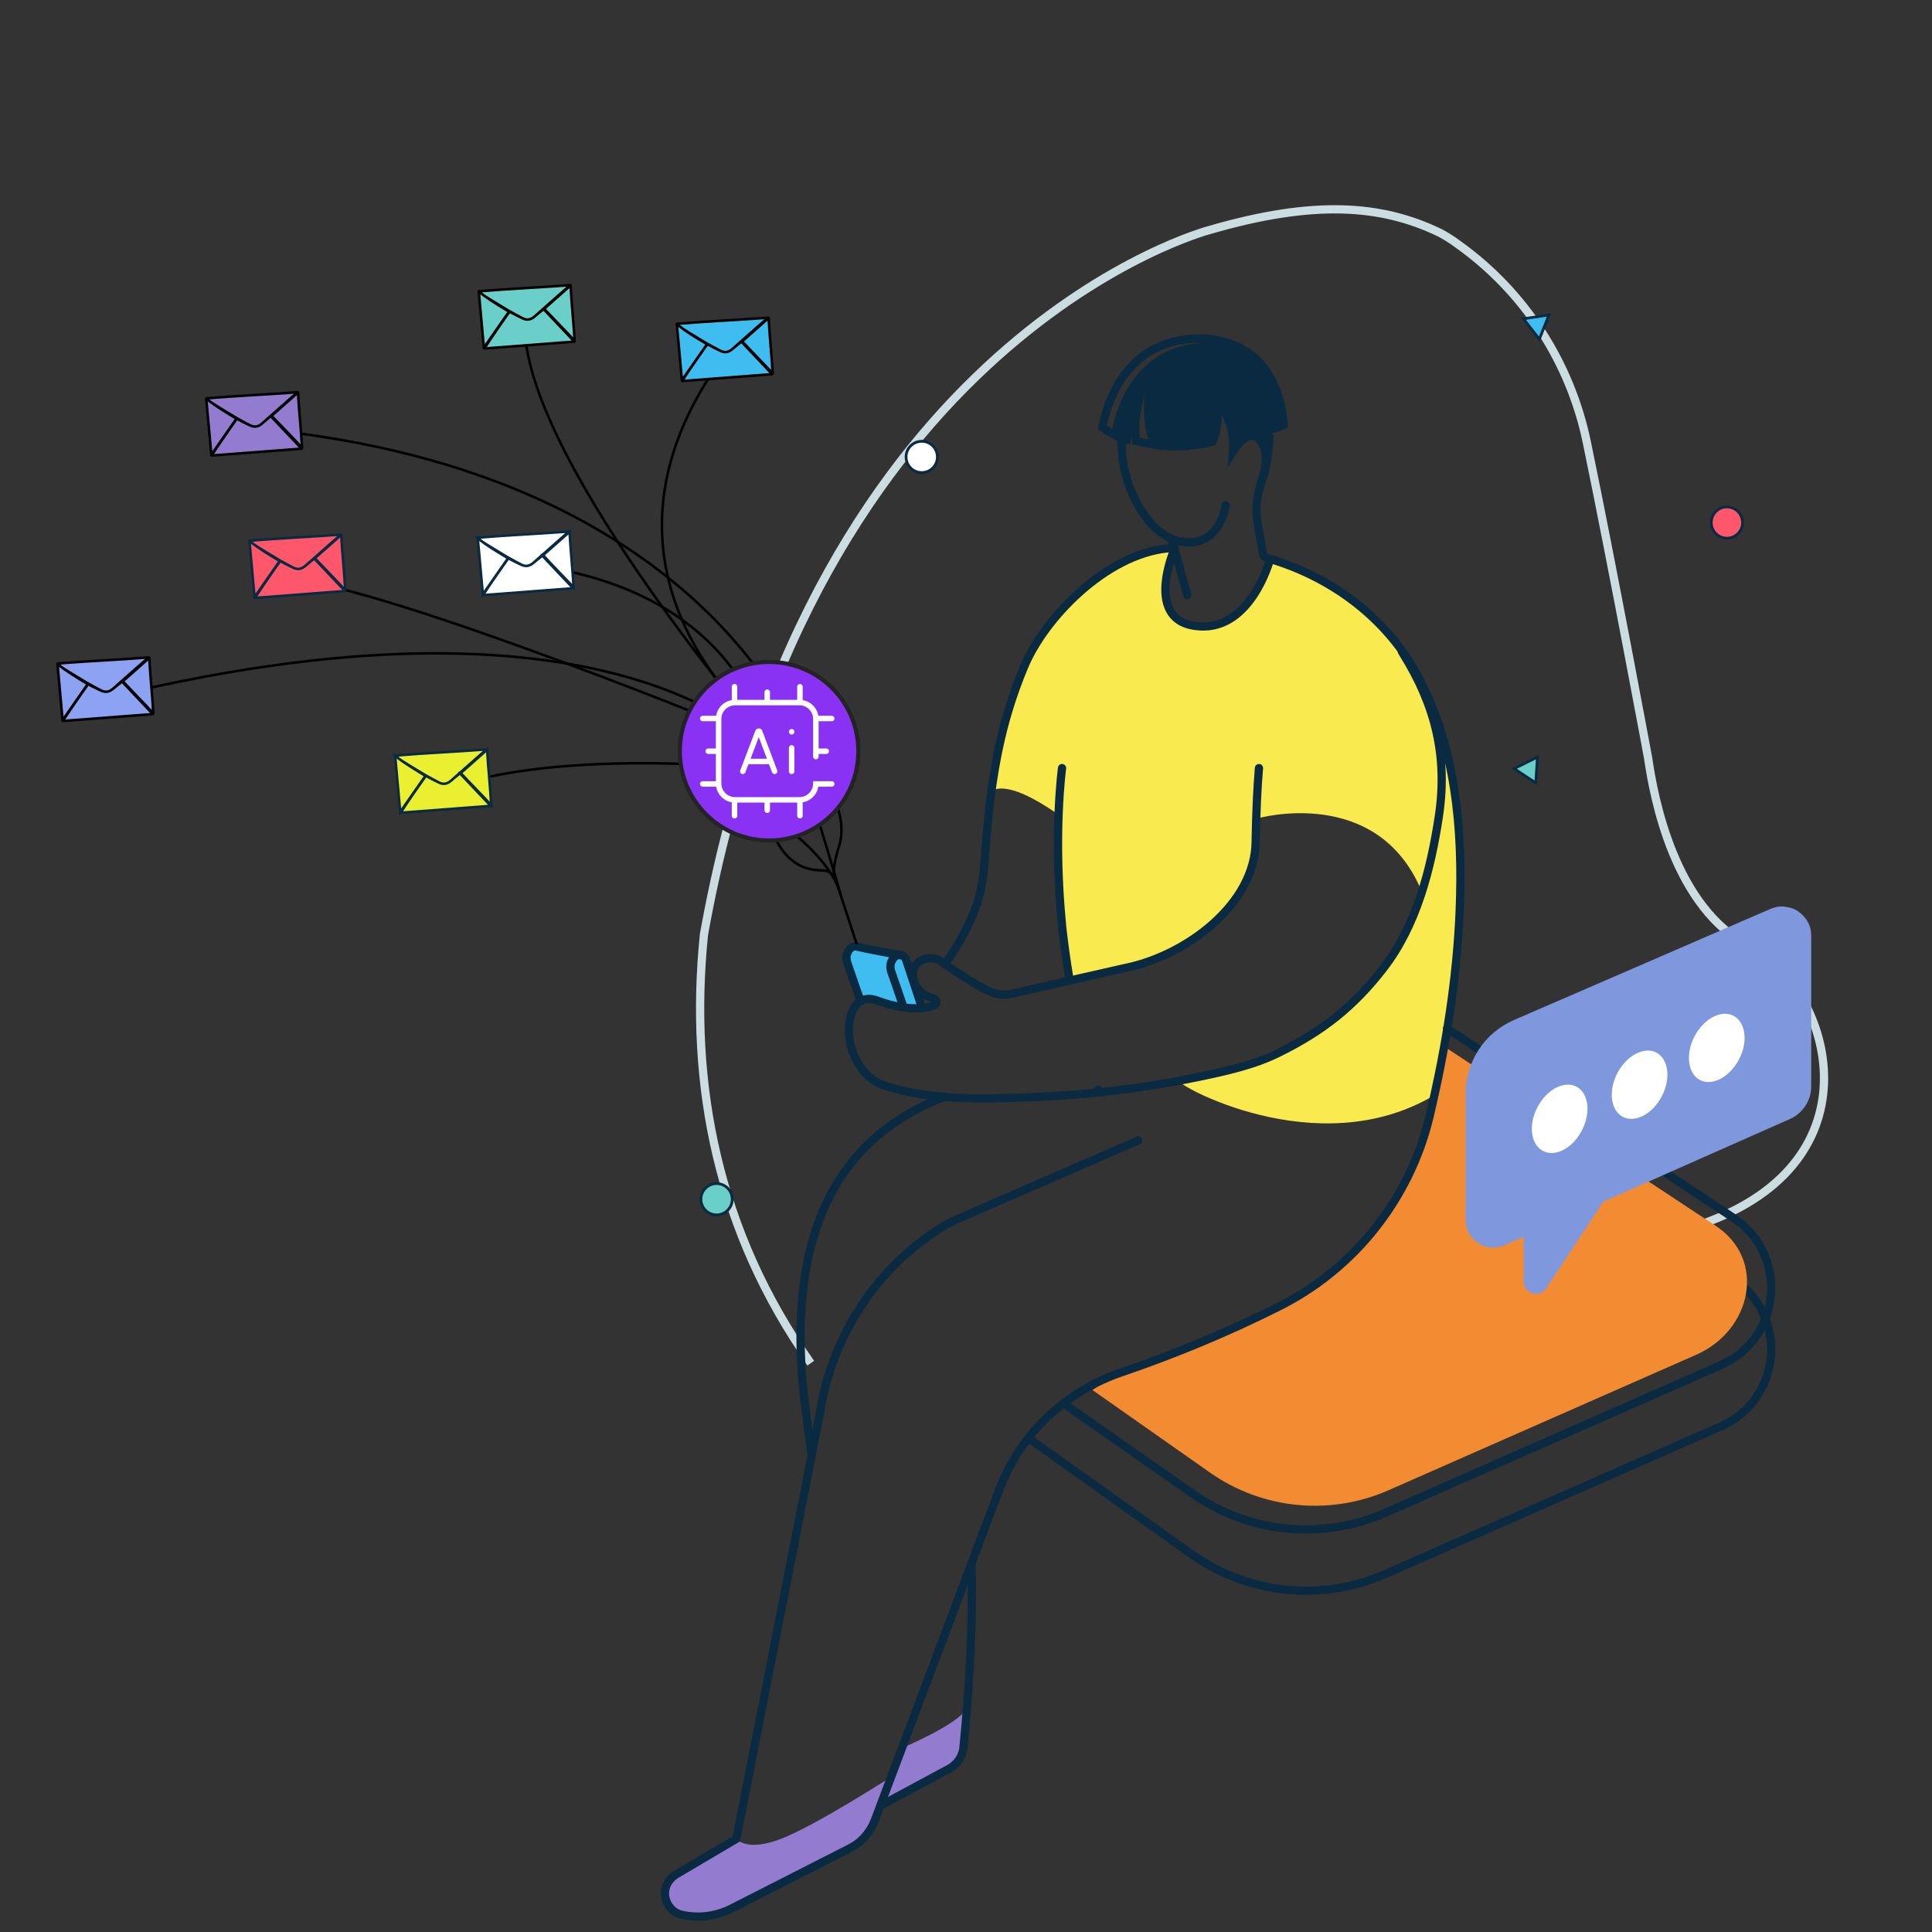 <?xml version="1.0" encoding="UTF-8"?>
<svg id="Layer_1" xmlns="http://www.w3.org/2000/svg" version="1.1" xmlns:xlink="http://www.w3.org/1999/xlink" viewBox="0 0 750 750">
  <rect x="0" y="0" width="750" height="750" fill="#333333" stroke="none"/>
  <!-- Generator: Adobe Illustrator 29.3.1, SVG Export Plug-In . SVG Version: 2.1.0 Build 151)  -->
  <defs>
    <style>
      .st0 {
        stroke: #fff;
        stroke-width: 2.132px;
      }

      .st0, .st1, .st2, .st3 {
        stroke-linecap: round;
      }

      .st0, .st1, .st3, .st4 {
        fill: none;
      }

      .st0, .st5, .st6, .st7, .st3, .st8, .st9, .st10, .st11, .st4 {
        stroke-miterlimit: 10;
      }

      .st12, .st1, .st13, .st2, .st14, .st8, .st15, .st10 {
        stroke-width: .987px;
      }

      .st12, .st1, .st13, .st2, .st14, .st15 {
        stroke-linejoin: round;
      }

      .st12, .st1, .st2, .st14, .st15 {
        stroke: #000;
      }

      .st12, .st16, .st9 {
        fill: #3fbdf1;
      }

      .st5, .st13 {
        fill: #fe566a;
      }

      .st5, .st13, .st6, .st7, .st3, .st8, .st9, .st10 {
        stroke: #0a2a42;
      }

      .st5, .st6, .st7, .st9 {
        stroke-width: 1.066px;
      }

      .st17, .st7, .st10 {
        fill: #fff;
      }

      .st18 {
        fill: #0a2a42;
      }

      .st19 {
        fill: #f38b32;
      }

      .st6, .st2 {
        fill: #6acfc9;
      }

      .st20 {
        fill: #f9ea4f;
      }

      .st21, .st15 {
        fill: #937bcf;
      }

      .st3, .st4 {
        stroke-width: 3.198px;
      }

      .st14 {
        fill: #8ea2f4;
      }

      .st8 {
        fill: #eaef30;
      }

      .st22 {
        fill: #7f98dd;
      }

      .st11 {
        fill: #8a32f3;
        stroke: #232323;
        stroke-width: 1.599px;
      }

      .st4 {
        stroke: #ccdde2;
      }
    </style>
  </defs>
  <path class="st1" d="M325.23,313.848s2.813,7.168.544,14.426-2.722,11.613-1.089,14.063"/>
  <path class="st1" d="M308.99,324.282s13.246,10.706,16.694,21.049"/>
  <path class="st1" d="M301.096,325.552s3.266,8.166,10.888,11.069c6.449,2.457,9.164-.272,11.613,3.72"/>
  <path class="st1" d="M317.337,317.205s7.621,24.951,8.982,30.031"/>
  <g>
    <path class="st4" d="M314.744,529.185c-35.82-50.638-47.44-107.886-41.47-166.413,41.79-233.043,196.157-273.447,196.157-273.447,40.617-11.833,66.736-9.914,89.337.959,1.919.959,4.584,2.559,7.569,4.797,25.586,18.336,43.282,45.734,49.679,76.65,9.808,47.333,23.773,122.491,23.773,122.491,2.239,15.351,10.128,58.527,39.978,73.452,29.743,14.925,51.065,80.701-16.098,106.394-67.162,25.799-63.538,68.761-63.538,68.761"/>
    <path class="st1" d="M300.842,291.423s-95.44-109.949-97.118-163.738"/>
    <path class="st1" d="M311.995,291.423s-37.209-111.824-220.687-125.74"/>
    <path class="st1" d="M296.894,285.994s-10.166-59.021-96.921-67.41"/>
    <path class="st1" d="M292.749,285.994s-138.373-57.047-181.504-61.587"/>
    <path class="st1" d="M297.388,291.423s-58.626-70.766-263.423-18.654"/>
    <path class="st1" d="M298.868,298.825s-87.15-10.166-133.241,10.166"/>
    <path class="st1" d="M299.658,285.994s-83.004-61.883-17.568-149.329"/>
    <g>
      <path class="st20" d="M556.849,425.137c-45.734,27.291-101.596-4.904-98.931-5.437,86.458-18.763,94.134-73.346,94.134-73.346-17.27-42.216-64.284-28.571-64.284-28.571-1.386,59.913-72.599,63.218-72.599,63.218-4.584-19.402-4.371-64.817-4.371-64.817-21.641-15.138-26.012-8.742-26.012-8.742,6.823-59.913,34.221-79.209,34.221-79.209,4.584-4.264,24.946-13.859,35.5-15.032l.426,1.706s-10.554,26.439,9.701,28.251c17.057,1.492,26.865-19.509,29.424-26.225,22.281,6.929,43.496,22.281,57.568,48.293,33.368,61.192,5.224,159.91,5.224,159.91Z"/>
      <path class="st3" d="M561.752,399.231l111.191,73.559c21.535,14.285,18.763,46.694-4.904,57.141l-130.06,57.248c-12.047,5.33-25.372,7.462-38.485,6.183-13.113-1.279-25.799-5.97-36.566-13.539l-49.999-34.967"/>
      <path class="st3" d="M561.752,423.005l-3.731-2.452,114.922,76.011c21.535,14.285,18.763,46.694-4.904,57.141l-130.06,57.248c-12.047,5.33-25.372,7.462-38.485,6.183-13.113-1.279-25.799-5.97-36.566-13.539l-63.538-45.201"/>
      <path class="st19" d="M658.552,525.88l-119.613,52.664c-11.087,4.904-23.347,6.823-35.394,5.65-12.047-1.173-23.667-5.437-33.581-12.366l-45.841-32.195c6.29-4.797,13.326-8.635,20.895-11.087,18.869-6.396,37.312-14.072,55.116-23.027,13.539-6.716,25.479-16.311,34.86-28.144,9.381-11.833,16.098-25.586,19.509-40.297,2.345-10.234,4.478-20.469,6.183-30.809l105.221,69.508c19.936,13.006,14.285,40.511-7.356,50.105Z"/>
      <path class="st21" d="M350.458,678.435s21.002-8.742,24.946-15.245c0,0,.746,14.925-3.198,19.936-3.944,5.117-27.398,18.55-28.677,16.844-1.173-1.706,6.929-21.535,6.929-21.535Z"/>
      <path class="st21" d="M285.854,713.828s3.838,5.224,17.377,0c13.539-5.224,42.963-24.2,42.963-24.2,0,0-8.209,22.068-11.194,24.52s-59.167,29.957-59.167,29.957c0,0-25.159,3.625-15.671-14.285l25.692-15.991Z"/>
      <path class="st3" d="M366.768,425.67c-31.023,12.047-63.751,40.404-54.37,118.867l2.665,20.362"/>
      <path class="st3" d="M366.768,374.392c5.117-7.249,9.595-15.032,12.473-23.454s2.985-17.59,3.731-26.439c2.132-23.773,5.33-43.389,14.499-65.457,7.889-19.189,31.875-43.815,55.755-46.161l2.132-.213"/>
      <path class="st3" d="M426.682,423.964c-.107-.32-.213-.64-.32-.959"/>
      <path class="st3" d="M415.061,379.509c-1.173-6.929-2.026-13.539-2.772-19.936v-.32c-3.518-35.394,0-61.086,0-61.086"/>
      <path class="st18" d="M498.321,164.803l-5.437,2.132c0,.213,0,2.345-.213,5.224-.213,3.518-.853,7.036-1.706,10.554.533-2.345,1.173-7.996-1.919-11.833,0-.107-.107-.107-.213-.213-2.026-2.452-4.584-1.492-6.61.213-1.386,1.173-2.665,2.559-3.625,4.051.32-4.584-.426-9.062-2.345-13.219-1.279-2.878-2.878-5.437-4.904-7.782,3.092,10.661-.853,17.59-.853,17.59-10.447,2.452-17.697,1.919-23.134.959-4.584-4.264-2.985-19.509-2.985-19.509-4.584,3.731-3.518,18.23-3.518,18.23-.533-3.731-.533-7.676.213-11.407-2.239,3.198-3.625,7.036-3.838,10.981h-.107c-.32-.107-.64-.213-.959-.32-.533-.32-1.066-.64-1.599-.959l-2.985-2.026c4.584-23.24,20.469-37.845,45.095-33.581,1.599.32,3.198.64,4.691,1.173,16.417,8.422,16.951,29.743,16.951,29.743Z"/>
      <path class="st16" d="M357.92,391.236l-6.183-18.656c-.107-.426-.426-.853-.746-1.173s-.746-.533-1.173-.64h-.746c-.64,0-1.386.213-1.812.746-.533.426-.853,1.066-1.173,1.706-.32.64-.426,1.279-.426,2.026,0,.533.107,1.066.213,1.599,1.386,3.944,3.838,11.087,4.904,14.285"/>
      <path class="st16" d="M356.534,391.236l-6.716-20.469h-.32l-3.518-.64c-1.919-.32-3.731-.746-5.65-1.066-2.239-.426-4.478-.853-6.716-1.386-.533-.107-1.066-.213-1.599-.32-.64,0-1.386.213-1.812.746-.533.426-.959,1.066-1.173,1.706-.32.64-.426,1.279-.426,2.026,0,.533.107,1.066.213,1.599,1.492,4.371,4.371,12.793,5.33,15.245l22.387,2.559Z"/>
      <path class="st3" d="M488.727,298.168c-.64,7.569-1.066,16.737-1.279,28.251,0,24.52-27.078,44.775-51.171,49.466l-44.135,10.021c-5.863,1.173-10.981-2.559-15.032-4.904-4.158-2.452-8.422-5.437-11.514-7.676-4.371-3.198-12.686-.64-10.981,6.929.32,1.386,1.066,2.772,2.026,3.944s2.132,2.026,3.518,2.559c.746.32,1.599.64,2.345.853.32.107.533.213.746.533.213.213.32.533.32.853s-.107.64-.32.853-.426.426-.746.533c-3.838,1.279-10.874,2.132-22.174-2.026-14.499-5.33-15.565,27.718,4.158,33.475h.107c18.23,5.544,37.845,4.797,56.715,4.051,21.428-.853,42.749-3.411,63.751-7.782,10.661-2.239,21.641-4.584,31.449-9.488,16.844-8.315,28.997-17.803,40.511-32.728,12.899-16.631,18.443-38.485,21.535-58.954,3.518-23.454-1.386-43.176-13.966-63.325l-.426-.746"/>
      <path class="st3" d="M357.92,391.236l-6.183-18.656c-.107-.426-.426-.853-.746-1.173s-.746-.533-1.173-.64h-.746c-.64,0-1.386.213-1.812.746-.533.426-.853,1.066-1.173,1.706-.32.64-.426,1.279-.426,2.026,0,.533.107,1.066.213,1.599,1.386,3.944,3.838,11.087,4.904,14.285"/>
      <path class="st3" d="M349.818,370.767h-.32l-3.518-.64c-1.919-.32-3.731-.746-5.65-1.066-2.239-.426-4.478-.853-6.716-1.386-.533-.107-1.066-.213-1.599-.32-.64,0-1.386.213-1.812.746-.533.426-.959,1.066-1.173,1.706-.32.64-.426,1.279-.426,2.026,0,.533.107,1.066.213,1.599,1.492,4.371,4.371,12.793,5.33,15.245"/>
      <path class="st3" d="M435.317,170.026c0,8.848,1.706,17.27,5.97,25.159,3.411,6.29,8.422,12.58,15.565,14.712,1.599.426,3.198.64,4.904.64,12.153-.107,14.072-14.392,14.072-14.392"/>
      <path class="st3" d="M492.245,175.144h0c-.533,4.477-1.492,8.742-2.878,13.006-1.599,5.011-2.026,10.341-1.066,15.565l1.919,10.981c.107.533.32.959.64,1.279.32.32.746.64,1.279.746,23.987,6.929,45.201,22.281,57.568,44.455,15.458,27.718,18.23,60.979,16.951,92.002-1.066,26.972-5.437,53.73-11.62,79.849-3.731,15.991-11.087,31.023-21.321,43.922s-23.24,23.347-37.952,30.596c-19.402,9.701-39.445,18.017-60.02,25.053-10.874,3.625-20.788,9.595-29.104,17.484-8.315,7.889-14.712,17.59-18.763,28.251l-48.293,128.355c-1.812,4.691-5.224,8.635-9.808,10.874l-46.054,23.453c-5.863,2.878-12.473,3.731-18.869,2.345-1.706-.32-3.198-1.173-4.371-2.452s-1.919-2.772-2.239-4.478c-.32-1.706,0-3.411.64-4.904.746-1.493,1.919-2.772,3.305-3.731l23.667-13.966,32.515-165.561c2.239-14.818,7.782-28.89,15.991-41.363,8.209-12.473,19.083-23.027,31.769-30.809,1.706-1.066,3.411-1.919,5.33-2.772l70.361-30.596"/>
      <path class="st3" d="M472.949,132.181c-3.731-.853-7.676-1.066-11.514-.533h-.426"/>
      <path class="st3" d="M455.892,213.202s-12.473,28.571,9.808,29.957c20.042,1.279,27.291-25.905,27.291-25.905"/>
      <path class="st3" d="M490.752,183.779c.107-.533,2.239-8.315-1.812-13.113-4.051-4.904-9.701,3.518-10.234,4.371,1.066-12.047-7.249-21.108-7.249-21.108,3.092,10.661-.853,17.59-.853,17.59-15.245,3.518-23.667.853-29.53-.32-.533-3.731-.533-7.676.213-11.407-2.239,3.198-3.625,7.036-3.838,10.981h-.107c-2.239-.64-4.371-1.599-6.396-2.878l-2.985-2.026c4.584-23.24,20.469-37.845,45.095-33.581,24.626,4.264,25.266,32.622,25.266,32.622l-5.437,2.132c0-.107,0,9.168-2.132,16.737Z"/>
      <path class="st3" d="M454.826,209.151s1.492,5.224,6.077,21.961"/>
      <path class="st3" d="M342.036,700.822l26.545-14.285c1.492-.853,2.772-2.026,3.731-3.411.959-1.493,1.599-3.092,1.706-4.797,4.371-43.389,3.092-70.787,3.092-70.787"/>
      <path class="st22" d="M703.113,363.162v58.527c0,2.665-.746,5.33-2.239,7.569-1.493,2.239-3.518,4.051-5.97,5.117l-72.493,32.089-22.174,33.688c-.533.853-1.386,1.492-2.345,1.812-.959.32-2.026.32-2.985.107-.959-.32-1.812-.853-2.452-1.706-.64-.853-.959-1.812-.959-2.772v-17.484l-7.462,3.305c-1.706.746-3.411,1.066-5.224.853-1.812-.107-3.518-.746-5.011-1.706s-2.772-2.345-3.625-3.944c-.853-1.599-1.279-3.411-1.279-5.117v-48.826c0-6.077,1.812-12.047,5.117-17.164,3.305-5.117,8.102-9.062,13.646-11.514l99.677-43.176c1.706-.746,3.625-1.066,5.437-.853,1.919.213,3.731.746,5.224,1.812,1.599,1.066,2.878,2.452,3.731,4.051.959,1.599,1.386,3.518,1.386,5.33Z"/>
      <path class="st17" d="M614.097,438.783c3.625-6.929,2.559-14.499-2.132-16.95-4.797-2.452-11.514,1.066-15.138,7.996-3.625,6.929-2.559,14.499,2.132,16.95,4.797,2.559,11.62-1.066,15.138-7.996Z"/>
      <path class="st17" d="M645.119,425.563c3.625-6.929,2.559-14.499-2.132-16.95s-11.514,1.066-15.138,7.996-2.559,14.499,2.132,16.95c4.797,2.452,11.514-1.066,15.138-7.996Z"/>
      <path class="st17" d="M675.076,411.278c3.625-6.929,2.559-14.499-2.132-16.95-4.797-2.452-11.514,1.066-15.138,7.996s-2.559,14.499,2.132,16.95c4.797,2.452,11.514-1.173,15.138-7.996Z"/>
    </g>
    <g>
      <path class="st15" d="M91.901,162.524c.691.395,1.678.888,2.467,1.283.79.395,1.579.79,2.369,1.086,1.678.691,3.356.493,4.836-.592,1.184-.888,2.369-1.875,3.553-2.764,3.948,4.145,7.896,8.389,11.942,12.633-11.745.888-23.293,1.777-34.939,2.665,3.257-5.132,9.968-14.508,9.771-14.311Z"/>
      <path class="st15" d="M115.489,152.26c-.79.691-1.579,1.48-2.467,2.171-3.652,3.257-7.402,6.514-11.054,9.771-.197.197-.395.296-.592.493-1.283.987-2.665,1.184-4.145.493-1.974-.987-3.849-2.073-5.823-3.158-3.257-1.974-6.514-3.948-9.771-5.922-.592-.296-.79-1.086-1.382-1.48,11.844-.987,23.391-1.48,35.235-2.369Z"/>
      <path class="st15" d="M91.802,162.524c-3.257,4.639-6.514,9.376-9.771,14.015-.691-7.304-1.283-14.607-1.974-21.812,3.652,2.961,7.797,5.428,11.745,7.797Z"/>
      <path class="st15" d="M105.422,161.439c3.454-3.06,6.711-5.922,10.264-9.08.395,7.402,1.184,14.41,1.579,21.516-3.75-4.145-7.896-8.291-11.844-12.436Z"/>
    </g>
    <g>
      <path class="st13" d="M108.778,217.795c.691.395,1.678.888,2.467,1.283s1.579.79,2.369,1.086c1.678.691,3.356.493,4.836-.592,1.184-.888,2.369-1.875,3.553-2.764,3.948,4.145,7.896,8.389,11.942,12.633-11.745.888-23.293,1.777-34.939,2.665,3.158-5.132,9.87-14.508,9.771-14.311Z"/>
      <path class="st13" d="M132.268,207.53c-.79.691-1.579,1.48-2.467,2.171-3.652,3.257-7.402,6.514-11.054,9.771-.197.197-.395.296-.592.493-1.283.987-2.665,1.184-4.145.493-1.974-.987-3.849-2.073-5.823-3.158-3.257-1.974-6.514-3.948-9.771-5.922-.592-.296-.79-1.086-1.382-1.48,11.844-.987,23.391-1.48,35.235-2.369Z"/>
      <path class="st13" d="M108.58,217.795c-3.257,4.639-6.514,9.376-9.771,14.015-.691-7.304-1.283-14.607-1.974-21.812,3.652,2.961,7.797,5.428,11.745,7.797Z"/>
      <path class="st13" d="M122.201,216.709c3.454-3.06,6.711-5.922,10.264-9.08.395,7.402,1.184,14.41,1.579,21.516-3.75-4.145-7.896-8.291-11.844-12.436Z"/>
    </g>
    <g>
      <path class="st10" d="M197.309,216.709c.691.395,1.678.888,2.467,1.283s1.579.79,2.369,1.086c1.678.691,3.356.493,4.836-.592,1.184-.888,2.369-1.875,3.553-2.764,3.948,4.145,7.896,8.389,11.942,12.633-11.745.888-23.293,1.777-34.939,2.665,3.158-5.132,9.968-14.508,9.771-14.311Z"/>
      <path class="st10" d="M220.799,206.346c-.79.691-1.579,1.48-2.467,2.171-3.652,3.257-7.402,6.514-11.054,9.771-.197.197-.395.296-.592.493-1.283.987-2.665,1.184-4.145.493-1.974-.987-3.849-2.073-5.823-3.158-3.257-1.974-6.514-3.948-9.771-5.922-.592-.296-.79-1.086-1.382-1.48,11.942-.987,23.391-1.48,35.235-2.369Z"/>
      <path class="st10" d="M197.21,216.709c-3.257,4.639-6.514,9.376-9.771,14.015-.691-7.304-1.283-14.607-1.974-21.812,3.553,2.961,7.698,5.33,11.745,7.797Z"/>
      <path class="st10" d="M210.831,215.525c3.454-3.06,6.711-5.922,10.264-9.08.395,7.402,1.184,14.41,1.579,21.516-3.849-4.047-7.994-8.192-11.844-12.436Z"/>
    </g>
    <g>
      <path class="st12" d="M274.589,133.606c.691.395,1.678.888,2.467,1.283.79.395,1.579.79,2.369,1.086,1.678.691,3.356.493,4.836-.592,1.184-.888,2.369-1.875,3.553-2.764,3.948,4.145,7.896,8.389,11.942,12.633-11.745.888-23.293,1.777-34.939,2.665,3.158-5.132,9.87-14.508,9.771-14.311Z"/>
      <path class="st12" d="M298.079,123.342c-.79.691-1.579,1.48-2.467,2.171-3.652,3.257-7.402,6.514-11.054,9.771-.197.197-.395.296-.592.493-1.283.987-2.665,1.184-4.145.493-1.974-.987-3.849-2.073-5.823-3.158-3.257-1.974-6.514-3.948-9.771-5.922-.592-.296-.79-1.086-1.382-1.48,11.942-.987,23.391-1.48,35.235-2.369Z"/>
      <path class="st12" d="M274.49,133.606c-3.257,4.639-6.514,9.376-9.771,14.015-.691-7.304-1.283-14.607-1.974-21.812,3.553,2.961,7.698,5.428,11.745,7.797Z"/>
      <path class="st12" d="M288.11,132.52c3.454-3.06,6.711-5.922,10.264-9.08.395,7.402,1.184,14.41,1.579,21.516-3.849-4.145-7.994-8.291-11.844-12.436Z"/>
    </g>
    <g>
      <path class="st2" d="M197.803,120.973c.691.395,1.678.888,2.467,1.283.79.395,1.579.79,2.369,1.086,1.678.691,3.356.493,4.836-.592,1.184-.888,2.369-1.875,3.553-2.764,3.948,4.145,7.896,8.389,11.942,12.633-11.745.888-23.293,1.777-34.939,2.665,3.158-5.034,9.87-14.508,9.771-14.311Z"/>
      <path class="st2" d="M221.292,110.708c-.79.691-1.579,1.48-2.467,2.171-3.652,3.257-7.402,6.514-11.054,9.771-.197.197-.395.296-.592.493-1.283.987-2.665,1.184-4.145.493-1.974-.987-3.849-2.073-5.823-3.158-3.257-1.974-6.514-3.948-9.771-5.922-.592-.296-.79-1.086-1.382-1.48,11.942-.987,23.391-1.48,35.235-2.369Z"/>
      <path class="st2" d="M197.605,120.973c-3.257,4.639-6.514,9.376-9.771,14.015-.691-7.304-1.283-14.607-1.974-21.812,3.652,2.961,7.797,5.428,11.745,7.797Z"/>
      <path class="st2" d="M211.225,119.887c3.454-3.06,6.711-5.922,10.264-9.08.395,7.402,1.184,14.41,1.579,21.516-3.75-4.145-7.896-8.291-11.844-12.436Z"/>
    </g>
    <g>
      <path class="st14" d="M34.163,265.564c.691.395,1.678.888,2.467,1.283s1.579.79,2.369,1.086c1.678.691,3.356.493,4.836-.592,1.184-.888,2.369-1.875,3.553-2.764,3.948,4.145,7.896,8.389,11.942,12.633-11.745.888-23.293,1.777-34.939,2.665,3.257-5.132,9.968-14.508,9.771-14.311Z"/>
      <path class="st14" d="M57.653,255.201c-.79.691-1.579,1.48-2.467,2.171-3.652,3.257-7.402,6.514-11.054,9.771-.197.197-.395.296-.592.493-1.283.987-2.665,1.184-4.145.493-1.974-.987-3.849-2.073-5.823-3.158-3.257-1.974-6.514-3.948-9.771-5.922-.592-.296-.79-1.086-1.382-1.48,11.942-.987,23.391-1.382,35.235-2.369Z"/>
      <path class="st14" d="M34.064,265.564c-3.257,4.639-6.514,9.376-9.771,14.015-.691-7.304-1.283-14.607-1.974-21.812,3.652,2.961,7.698,5.33,11.745,7.797Z"/>
      <path class="st14" d="M47.684,264.478c3.454-3.06,6.711-5.922,10.264-9.08.395,7.402,1.184,14.41,1.579,21.516-3.849-4.145-7.994-8.291-11.844-12.436Z"/>
    </g>
    <g>
      <path class="st8" d="M165.331,301.194c.691.395,1.678.888,2.467,1.283s1.579.79,2.369,1.086c1.678.691,3.356.493,4.836-.592,1.184-.888,2.369-1.875,3.553-2.764,3.948,4.145,7.896,8.389,11.942,12.633-11.745.888-23.293,1.777-34.939,2.665,3.158-5.132,9.87-14.508,9.771-14.311Z"/>
      <path class="st8" d="M188.821,290.929c-.79.691-1.579,1.48-2.467,2.171-3.652,3.257-7.402,6.514-11.054,9.771-.197.197-.395.296-.592.493-1.283.987-2.665,1.184-4.145.493-1.974-.987-3.849-2.073-5.823-3.158-3.257-1.974-6.514-3.948-9.771-5.922-.592-.296-.79-1.086-1.382-1.48,11.942-.987,23.391-1.48,35.235-2.369Z"/>
      <path class="st8" d="M165.134,301.194c-3.257,4.639-6.514,9.376-9.771,14.015-.691-7.304-1.283-14.607-1.974-21.812,3.652,2.961,7.797,5.33,11.745,7.797Z"/>
      <path class="st8" d="M178.853,300.108c3.454-3.06,6.711-5.922,10.264-9.08.395,7.402,1.184,14.41,1.579,21.516-3.849-4.145-7.994-8.291-11.844-12.436Z"/>
    </g>
    <circle class="st5" cx="670.385" cy="202.861" r="6.077"/>
    <circle class="st6" cx="278.178" cy="465.541" r="6.077"/>
    <circle class="st7" cx="357.813" cy="177.382" r="6.077"/>
    <polygon class="st9" points="601.304 122.267 591.389 123.759 597.572 131.648 601.304 122.267"/>
    <polygon class="st6" points="587.765 298.381 596.186 303.925 596.826 293.904 587.765 298.381"/>
    <circle class="st11" cx="298.556" cy="291.62" r="34.659"/>
    <g>
      <g>
        <g>
          <g>
            <line class="st0" x1="297.841" y1="268.711" x2="297.841" y2="272.437"/>
            <line class="st0" x1="310.539" y1="266.59" x2="310.539" y2="272.437"/>
            <line class="st0" x1="285.143" y1="266.59" x2="285.143" y2="272.437"/>
          </g>
          <g>
            <line class="st0" x1="297.841" y1="310.802" x2="297.841" y2="314.528"/>
            <line class="st0" x1="310.539" y1="310.802" x2="310.539" y2="316.65"/>
            <line class="st0" x1="285.143" y1="310.802" x2="285.143" y2="316.65"/>
          </g>
        </g>
        <g>
          <g>
            <line class="st0" x1="320.75" y1="291.62" x2="317.024" y2="291.62"/>
            <line class="st0" x1="322.871" y1="278.922" x2="317.024" y2="278.922"/>
          </g>
          <g>
            <line class="st0" x1="278.659" y1="291.62" x2="274.933" y2="291.62"/>
            <line class="st0" x1="278.659" y1="304.318" x2="272.811" y2="304.318"/>
            <line class="st0" x1="278.659" y1="278.922" x2="272.811" y2="278.922"/>
          </g>
        </g>
      </g>
      <g>
        <g>
          <path class="st0" d="M288.362,299.439l5.873-15.419c.12-.293.535-.294.656,0l5.819,15.42"/>
          <line class="st0" x1="290.194" y1="295.599" x2="298.908" y2="295.599"/>
        </g>
        <line class="st0" x1="307.32" y1="290.329" x2="307.32" y2="299.439"/>
        <line class="st0" x1="307.32" y1="284.075" x2="307.32" y2="284.075"/>
      </g>
      <path class="st0" d="M316.719,293.712v-14.606c0-3.514-2.849-6.364-6.364-6.364h-25.028c-3.514,0-6.364,2.849-6.364,6.364v25.028c0,3.514,2.849,6.364,6.364,6.364h25.028c3.453,0,6.263-2.75,6.361-6.179h6.155"/>
    </g>
    <line class="st1" x1="332.489" y1="366.199" x2="325.412" y2="344.606"/>
  </g>
</svg>